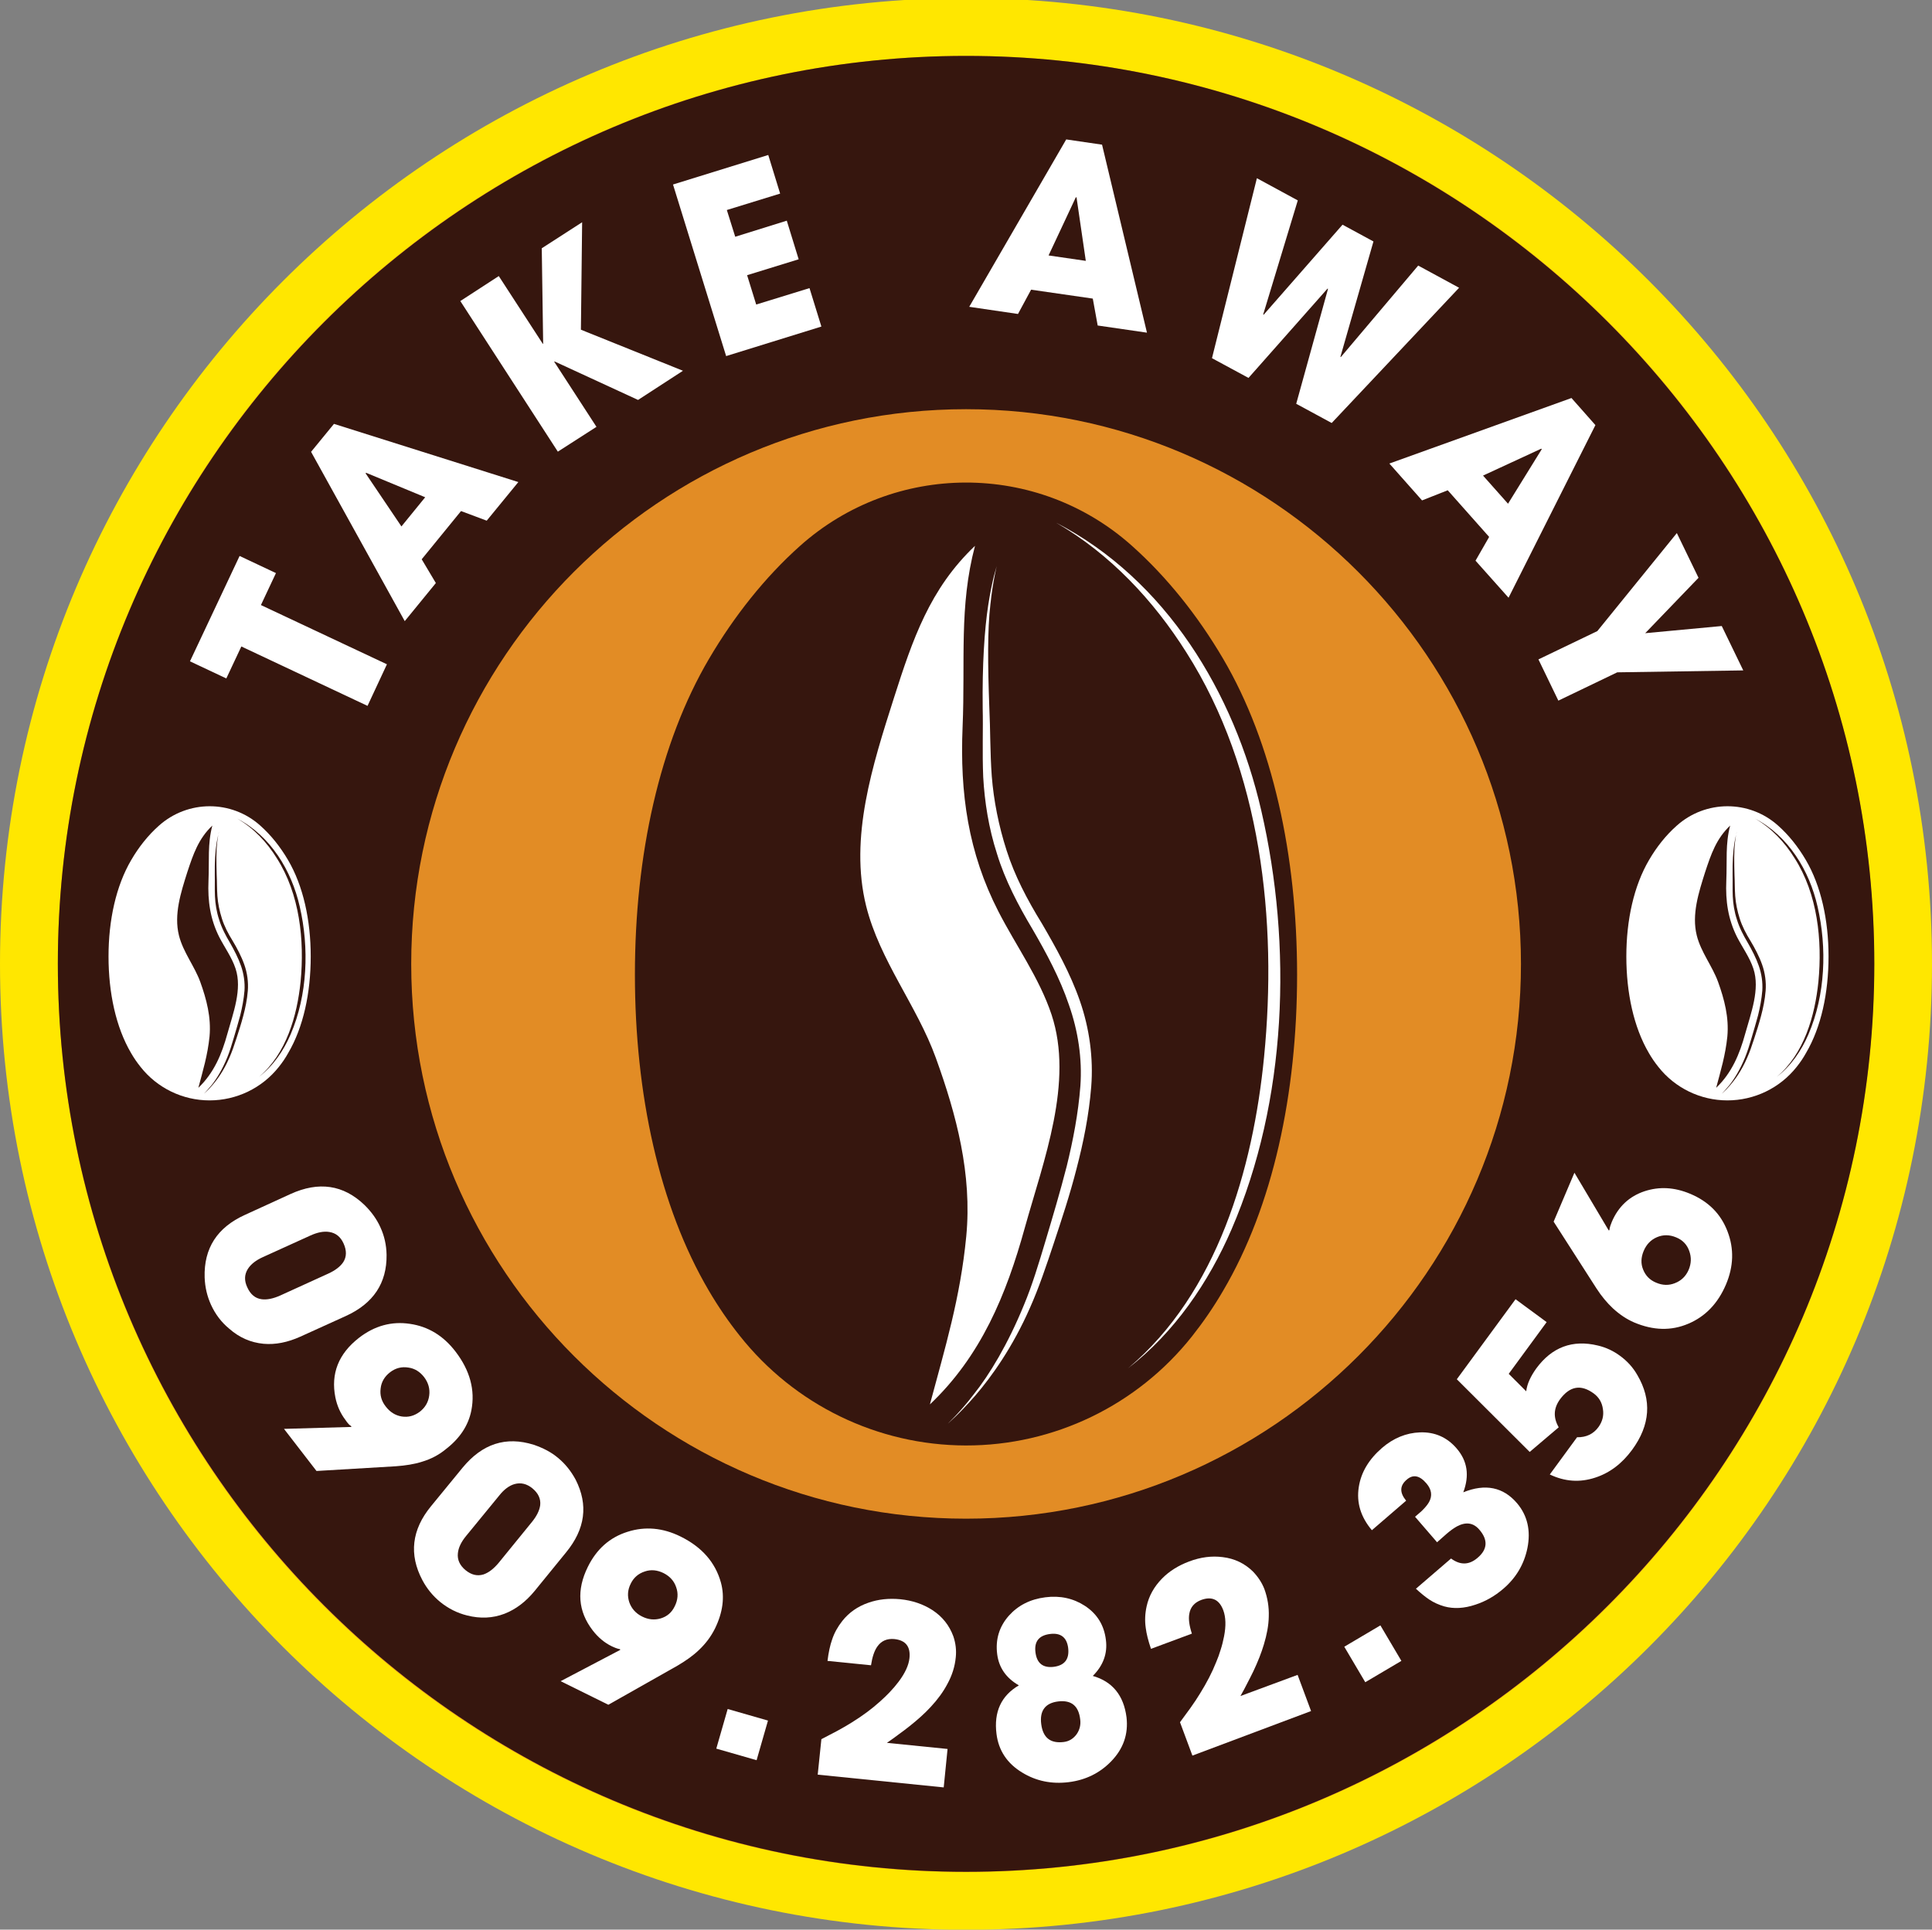<?xml version="1.0" encoding="utf-8"?>
<!-- Generator: Adobe Illustrator 25.2.1, SVG Export Plug-In . SVG Version: 6.00 Build 0)  -->
<svg version="1.1" id="Layer_1" xmlns="http://www.w3.org/2000/svg" xmlns:xlink="http://www.w3.org/1999/xlink" x="0px" y="0px"
	 viewBox="0 0 1105.5 1104.4" style="enable-background:new 0 0 1105.5 1104.4;" xml:space="preserve">
<rect x="0" y="0" width="1105.5" height="1104.4" fill="#808080" stroke="none"/>
<style type="text/css">
	.st0{fill:#FFE700;}
	.st1{fill:#E28C25;}
	.st2{fill:#36160E;}
	.st3{fill:#FFFFFF;}
</style>
<path class="st0" d="M1105.5,551.7c0,305.3-247.5,552.8-552.8,552.8S0,856.9,0,551.7S247.5-1.1,552.8-1.1S1105.5,246.4,1105.5,551.7
	"/>
<path class="st1" d="M1072.4,551.7c0,287-232.7,519.7-519.7,519.7S33.1,838.7,33.1,551.7S265.8,32,552.8,32
	S1072.4,264.7,1072.4,551.7"/>
<path class="st2" d="M552.8,1071.3c-286.5,0-519.7-233.1-519.7-519.7C33.1,265.1,266.2,32,552.8,32c286.5,0,519.7,233.1,519.7,519.7
	C1072.4,838.2,839.3,1071.3,552.8,1071.3 M552.8,234.2c-175.1,0-317.5,142.4-317.5,317.5c0,175,142.4,317.5,317.5,317.5
	c175,0,317.5-142.4,317.5-317.5C870.2,376.6,727.8,234.2,552.8,234.2"/>
<path class="st2" d="M699.8,376.9c-14.4-24.5-32.2-46.8-52.2-64.6c-54.1-48.3-136-48.1-190,0.3c-19.9,17.8-37.5,40-51.8,64.3
	c-28.5,48.4-42.5,112.6-42.5,180.9c0,68.2,13.9,132.6,42.3,180.9c5.4,9.2,11.3,17.8,17.6,25.7c31.3,39.6,78.9,62.8,129.4,62.9
	c50.5,0.1,98.2-23,129.5-62.5c6.4-8.1,12.4-16.8,17.8-26.1c28.5-48.4,42.3-112.7,42.3-180.9C742.2,489.5,728.2,425.2,699.8,376.9"/>
<path class="st3" d="M604.4,299.2c62.8,32.6,101.8,97.2,117.3,164.7c17.9,77.5,14.8,166.1-17,239.7c-13.1,30.3-32.8,59.2-59.2,79.5
	c51.1-43,71.5-114.1,77.8-178.1c7.7-78-1.6-164.2-44.4-231.5C660,343.5,635.2,317.1,604.4,299.2"/>
<path class="st3" d="M570.3,324c0,0-0.4,2-1.2,5.7c-0.7,3.8-1.7,9.3-2.4,16.4c-1.7,14.2-1.5,34.5-0.6,58.9
	c0.6,12.2,0.4,25.6,1.4,39.3c1.1,13.8,3.9,28.2,8.5,42.5c4.6,14.4,11.7,28,20.2,41.8c8.1,13.9,16.2,28.4,21.7,44.2
	c5.5,15.8,7.8,32.8,6.5,49.2c-1.3,16.3-4.5,32-8.4,46.9c-3.8,14.9-8.5,29-12.9,42.3c-4.4,13.3-8.7,26-13.7,37.2
	c-9.9,22.6-22,39.5-31.3,50.3c-4.7,5.4-8.6,9.4-11.4,12.1c-2.8,2.6-4.3,4-4.3,4s1.4-1.5,4.1-4.2c2.6-2.8,6.4-6.9,10.7-12.6
	c8.9-11.1,19.5-28.6,28.7-51.1c4.7-11.2,8.5-23.8,12.5-37.2c4-13.4,8.2-27.5,12-42.3c3.6-14.7,6.6-30.1,7.8-45.9
	c1.1-15.6-1.3-31.5-6.6-46.5c-5.1-15.1-12.8-29.4-20.8-43.2c-8.2-13.7-15.8-28.3-20.3-43.1c-4.8-14.8-7.1-29.8-7.9-43.9
	c-0.6-14.3,0-27.3-0.3-39.6c-0.3-24.5,1-45,3.2-59.1c1.1-7.1,2.3-12.6,3.2-16.3C569.8,326,570.3,324,570.3,324"/>
<path class="st3" d="M557.9,312.4c-9.2,34.8-5.5,65.7-7.1,103.6c-1.6,38.1,3.2,72,20.5,105.7c10,19.5,23.4,38,30.4,59
	c12.8,38.7-4.5,83.3-15.3,122c-10.6,38.4-25.1,73.4-54.3,101.1c8.6-32.2,17.4-60.8,20.8-96.2c3.4-35.6-5.6-69.5-17.4-102.1
	c-10.8-29.9-32.1-55.7-39.9-87c-9.7-39.1,3.7-80.7,15.9-119C522.2,366,532,337,557.9,312.4"/>
<path class="st3" d="M1033.3,492.2c-4.4-7.5-9.8-14.3-15.9-19.7c-16.5-14.8-41.5-14.7-58,0.1c-6.1,5.4-11.5,12.2-15.8,19.6
	c-8.7,14.8-13,34.4-13,55.2c0,20.8,4.2,40.5,12.9,55.3c1.6,2.8,3.4,5.4,5.4,7.9c9.5,12.1,24.1,19.2,39.5,19.2c15.4,0,30-7,39.6-19.1
	c2-2.5,3.8-5.1,5.4-8c8.7-14.8,12.9-34.4,12.9-55.3C1046.3,526.6,1042,507,1033.3,492.2"/>
<path class="st2" d="M1004.2,468.5c19.2,10,31.1,29.7,35.8,50.3c5.5,23.7,4.5,50.7-5.2,73.2c-4,9.3-10,18.1-18.1,24.3
	c15.6-13.1,21.8-34.9,23.8-54.4c2.3-23.8-0.5-50.2-13.6-70.7C1021.2,482,1013.6,473.9,1004.2,468.5"/>
<path class="st2" d="M993.8,476c0,0-0.1,0.6-0.4,1.8c-0.2,1.1-0.5,2.8-0.7,5c-0.5,4.3-0.4,10.5-0.2,18c0.2,3.7,0.1,7.8,0.4,12
	c0.3,4.2,1.2,8.6,2.6,13c1.4,4.4,3.6,8.6,6.2,12.8c2.5,4.2,4.9,8.7,6.6,13.5c1.7,4.8,2.4,10,2,15c-0.4,5-1.4,9.8-2.6,14.3
	c-1.2,4.6-2.6,8.9-3.9,12.9c-1.3,4-2.6,7.9-4.2,11.4c-3,6.9-6.7,12.1-9.6,15.4c-1.4,1.7-2.6,2.9-3.5,3.7c-0.9,0.8-1.3,1.2-1.3,1.2
	s0.4-0.4,1.2-1.3c0.8-0.9,1.9-2.1,3.3-3.8c2.7-3.4,6-8.7,8.8-15.6c1.4-3.4,2.6-7.3,3.8-11.4c1.2-4.1,2.5-8.4,3.7-12.9
	c1.1-4.5,2-9.2,2.4-14c0.3-4.8-0.4-9.6-2-14.2c-1.6-4.6-3.9-9-6.3-13.2c-2.5-4.2-4.8-8.6-6.2-13.2c-1.5-4.5-2.2-9.1-2.4-13.4
	c-0.2-4.4,0-8.3-0.1-12.1c-0.1-7.5,0.3-13.7,1-18.1c0.3-2.2,0.7-3.8,1-5C993.6,476.6,993.8,476,993.8,476"/>
<path class="st2" d="M990,472.5c-2.8,10.6-1.7,20.1-2.2,31.6c-0.5,11.6,1,22,6.2,32.3c3.1,6,7.2,11.6,9.3,18
	c3.9,11.8-1.4,25.4-4.7,37.3c-3.2,11.7-7.7,22.4-16.6,30.9c2.6-9.8,5.3-18.6,6.4-29.4c1-10.9-1.7-21.2-5.3-31.2
	c-3.3-9.1-9.8-17-12.2-26.6c-3-12,1.1-24.6,4.8-36.3C979.1,488.8,982.1,480,990,472.5"/>
<path class="st3" d="M164.8,492.2c-4.4-7.5-9.8-14.3-15.9-19.7c-16.5-14.8-41.5-14.7-58,0.1c-6.1,5.4-11.5,12.2-15.8,19.6
	c-8.7,14.8-13,34.4-13,55.2c0,20.8,4.2,40.5,12.9,55.3c1.6,2.8,3.4,5.4,5.4,7.9c9.5,12.1,24.1,19.2,39.5,19.2c15.4,0,30-7,39.6-19.1
	c2-2.5,3.8-5.1,5.4-8c8.7-14.8,12.9-34.4,12.9-55.3C177.8,526.6,173.5,507,164.8,492.2"/>
<path class="st2" d="M135.7,468.5c19.2,10,31.1,29.7,35.8,50.3c5.5,23.7,4.5,50.7-5.2,73.2c-4,9.3-10,18.1-18.1,24.3
	c15.6-13.1,21.8-34.9,23.8-54.4c2.3-23.8-0.5-50.2-13.6-70.7C152.7,482,145.1,473.9,135.7,468.5"/>
<path class="st2" d="M125.3,476c0,0-0.1,0.6-0.4,1.8c-0.2,1.1-0.5,2.8-0.7,5c-0.5,4.3-0.4,10.5-0.2,18c0.2,3.7,0.1,7.8,0.4,12
	c0.3,4.2,1.2,8.6,2.6,13c1.4,4.4,3.6,8.6,6.2,12.8c2.5,4.2,4.9,8.7,6.6,13.5c1.7,4.8,2.4,10,2,15c-0.4,5-1.4,9.8-2.6,14.3
	c-1.2,4.6-2.6,8.9-3.9,12.9c-1.3,4-2.6,7.9-4.2,11.4c-3,6.9-6.7,12.1-9.6,15.4c-1.4,1.7-2.6,2.9-3.5,3.7c-0.9,0.8-1.3,1.2-1.3,1.2
	s0.4-0.4,1.2-1.3c0.8-0.9,1.9-2.1,3.3-3.8c2.7-3.4,6-8.7,8.8-15.6c1.4-3.4,2.6-7.3,3.8-11.4c1.2-4.1,2.5-8.4,3.7-12.9
	c1.1-4.5,2-9.2,2.4-14c0.3-4.8-0.4-9.6-2-14.2c-1.6-4.6-3.9-9-6.3-13.2c-2.5-4.2-4.8-8.6-6.2-13.2c-1.5-4.5-2.2-9.1-2.4-13.4
	c-0.2-4.4,0-8.3-0.1-12.1c-0.1-7.5,0.3-13.7,1-18.1c0.3-2.2,0.7-3.8,1-5C125.1,476.6,125.3,476,125.3,476"/>
<path class="st2" d="M121.5,472.5c-2.8,10.6-1.7,20.1-2.2,31.6c-0.5,11.6,1,22,6.2,32.3c3.1,6,7.2,11.6,9.3,18
	c3.9,11.8-1.4,25.4-4.7,37.3c-3.2,11.7-7.7,22.4-16.6,30.9c2.6-9.8,5.3-18.6,6.4-29.4c1-10.9-1.7-21.2-5.3-31.2
	c-3.3-9.1-9.8-17-12.2-26.6c-3-12,1.1-24.6,4.8-36.3C110.6,488.8,113.6,480,121.5,472.5"/>
<polygon class="st3" points="149.3,346.3 221.4,380.2 210.3,404 138.1,370 129.5,388.3 108.7,378.5 137.1,318.2 157.9,328 "/>
<path class="st3" d="M278.5,298l-14.7-5.5l-22.5,27.6l8.1,13.6l-17.8,21.8L178,258.6l13.1-16l105.5,33.3L278.5,298z M209.5,270.6
	l-0.3,0.3l20.5,30.4l13.6-16.7L209.5,270.6z"/>
<polygon class="st3" points="365.1,228.9 317.4,206.9 317.1,207 341.3,244.3 319.2,258.5 263.4,172.3 285.4,158 310.6,196.8 
	310.8,196.7 310,142.1 333.1,127.2 332.4,188.7 390.8,212.2 "/>
<polygon class="st3" points="415.5,203.8 385.1,105.6 439.6,88.7 446.4,110.8 415.9,120.2 420.7,135.5 450.2,126.3 457,148.4 
	427.5,157.5 432.7,174.3 463.2,164.9 470,186.9 "/>
<path class="st3" d="M628.1,186.3l-2.8-15.4l-35.3-5.1l-7.5,13.9l-27.9-4.1l55.5-95.8l20.5,3l25.7,107.6L628.1,186.3z M616,113
	l-0.4-0.1L600,146.2l21.3,3.1L616,113z"/>
<polygon class="st3" points="762,242.1 741.7,231.1 759.9,165.3 759.6,165.2 714.4,216.3 693.5,205 719.2,102 742.6,114.7 
	722.8,180 723.1,180.1 768.2,128.6 785.9,138.2 767,204.2 767.2,204.4 811.5,152 834.9,164.7 "/>
<path class="st3" d="M844.3,320.9l7.8-13.6l-23.7-26.7l-14.7,5.8l-18.7-21.1l104.2-37.5l13.7,15.5l-49.7,98.8L844.3,320.9z
	 M882.2,257.1l-0.3-0.3l-33.3,15.4l14.3,16.1L882.2,257.1z"/>
<polygon class="st3" points="925.4,384.8 891.7,401 880.3,377.4 914,361.2 959.5,305.1 971.9,330.7 941.4,362.4 985.2,358.3 
	997.5,383.7 "/>
<path class="st3" d="M171.9,765c-7.3,3.3-14.3,4.7-21.1,4.1c-7.3-0.7-13.8-3.5-19.6-8.6c-4.5-3.7-8-8.3-10.5-13.8
	c-2.2-4.9-3.4-10-3.6-15.6c-0.5-16.7,7.2-28.6,23.1-35.8l26-11.9c16.2-7.4,30.3-5.3,42.3,6.2c4,3.9,7.1,8.2,9.2,12.9
	c2.2,4.8,3.4,10,3.5,15.7c0.2,16.1-7.5,27.8-23.3,35L171.9,765z M187.7,729c4.2-1.9,7-4.1,8.7-6.6c2-3.1,2-6.7,0.2-10.7
	c-1.7-3.8-4.4-6-8.2-6.6c-3.2-0.5-6.7,0.2-10.7,2l-27.3,12.4c-4,1.8-6.9,4.1-8.6,6.8c-2,3.2-2.1,6.7-0.3,10.5c1.8,4,4.5,6.3,8.2,6.8
	c3,0.4,6.6-0.3,10.8-2.2L187.7,729z"/>
<path class="st3" d="M241.5,836.6c-4.4,1.4-9.4,2.2-15,2.6l-45.4,2.7l-18.6-24.1l38.5-1.1l0-0.4c-0.6-0.4-1.3-0.9-1.9-1.7
	c-0.3-0.3-0.5-0.6-0.8-1l-0.7-1c-2.8-3.7-4.7-7.9-5.7-12.8c-2.7-13.6,1.8-25,13.5-34.1c8.9-6.9,18.7-9.6,29.2-8
	c10.4,1.5,19.1,6.8,26,15.8c8.3,10.8,11.4,22.1,9.1,33.8c-1.7,8.5-6.5,15.9-14.7,22.2C251,832.8,246.5,835.1,241.5,836.6
	 M245.6,798.7c0.5-3.8-0.5-7.3-2.9-10.5c-2.4-3.1-5.4-5-9.1-5.5c-3.8-0.6-7.3,0.3-10.4,2.7c-3.1,2.4-5,5.5-5.4,9.3
	c-0.5,3.8,0.5,7.3,3,10.4c2.4,3.1,5.4,5,9,5.6c3.8,0.6,7.2-0.3,10.4-2.7C243.3,805.6,245.1,802.5,245.6,798.7"/>
<path class="st3" d="M305.9,910.6c-5.1,6.2-10.8,10.5-17.2,13c-6.8,2.6-13.9,2.9-21.4,1c-5.7-1.4-10.8-4-15.5-7.8
	c-4.1-3.4-7.5-7.5-10.1-12.4c-7.8-14.7-6.1-28.9,4.9-42.3l18.1-22.1c11.3-13.7,24.8-18.1,40.7-13.1c5.3,1.8,10,4.2,13.9,7.5
	c4.1,3.4,7.4,7.5,10.1,12.5c7.3,14.4,5.5,28.2-5.5,41.6L305.9,910.6z M304.2,871.3c2.9-3.5,4.5-6.8,4.9-9.8c0.4-3.7-1.1-6.9-4.5-9.7
	c-3.2-2.6-6.6-3.4-10.2-2.4c-3.1,0.9-6,3.1-8.7,6.5l-19,23.2c-2.8,3.4-4.4,6.7-4.7,9.9c-0.4,3.7,1.1,6.9,4.3,9.6
	c3.4,2.8,6.8,3.6,10.4,2.5c2.9-1,5.8-3.2,8.7-6.7L304.2,871.3z"/>
<path class="st3" d="M400,944.3c-3.3,3.2-7.4,6.1-12.3,9l-39.6,22.4l-27.3-13.5l34.1-17.9l-0.1-0.4c-0.7-0.1-1.5-0.3-2.5-0.7
	c-0.3-0.1-0.7-0.3-1.2-0.5l-1.1-0.5c-4.1-2-7.7-5-10.8-9c-8.5-11-9.4-23.2-2.8-36.5c5-10.1,12.5-16.8,22.7-20
	c10-3.2,20.2-2.3,30.3,2.7c12.2,6,19.9,14.8,23.1,26.3c2.3,8.4,1.1,17.2-3.4,26.4C406.8,936.7,403.8,940.7,400,944.3 M386.9,908.4
	c-1.2-3.6-3.7-6.3-7.3-8.1c-3.5-1.7-7.1-2.1-10.6-0.9c-3.7,1.2-6.4,3.5-8.1,7c-1.8,3.6-2,7.1-0.8,10.7c1.3,3.6,3.7,6.3,7.3,8.1
	c3.6,1.8,7.1,2.1,10.6,1.1c3.7-1.1,6.4-3.4,8.1-7C387.9,915.7,388.2,912,386.9,908.4"/>
<rect x="413" y="980.2" transform="matrix(0.276 -0.961 0.961 0.276 -646.095 1127.166)" class="st3" width="23.6" height="24"/>
<path class="st3" d="M467.9,1015.7l2.1-20.3c3.6-1.9,6.6-3.4,9-4.7c3.2-1.7,6-3.4,8.6-5c6.1-3.8,11.5-7.8,16.1-12
	c1.9-1.7,3.7-3.4,5.3-5.1c2-2.1,3.7-4.1,5.2-6.1c3.7-4.9,5.8-9.5,6.2-13.5c0.7-6.6-2.2-10.2-8.6-10.9c-4.2-0.4-7.5,1-9.8,4.3
	c-1.7,2.4-2.9,6-3.6,10.7l-24.9-2.5c0.6-4.9,1.5-9,2.6-12.1c1.3-4,3.3-7.5,5.9-10.8c3.8-4.8,8.8-8.3,14.9-10.4
	c5.7-2,11.7-2.6,18.2-2c7,0.7,13.1,2.8,18.4,6.2c5.8,3.8,9.7,8.8,12,15c1.4,4.1,1.8,8.1,1.4,12c-0.5,5.3-2.1,10.4-4.8,15.3
	c-2.3,4.4-5.5,8.8-9.5,13.1c-3.3,3.6-7.4,7.3-12.2,11.1c-1.9,1.5-4.1,3.2-6.5,4.9c-1.7,1.3-3.8,2.8-6.4,4.6l34.7,3.5l-2.2,22
	L467.9,1015.7z"/>
<path class="st3" d="M635.8,1008.1c-6.5,6.7-14.6,10.7-24.3,11.9c-9.7,1.2-18.6-0.6-26.6-5.5c-8.6-5.2-13.5-12.6-14.7-22.1
	c-1.6-12.6,2.7-21.9,12.8-27.8c-7.3-4.2-11.4-10.1-12.4-17.8c-1.1-8.5,1.2-15.9,6.7-22.1c5.3-5.9,12.2-9.4,20.8-10.5
	c8.5-1.1,16.1,0.6,22.7,4.9c7,4.6,11,11.1,12,19.5c1,7.7-1.5,14.6-7.5,20.6c11.2,3.2,17.7,11.1,19.3,23.7
	C645.7,992.5,642.8,1000.9,635.8,1008.1 M600.8,935.2c-6.3,0.8-9.1,4.3-8.3,10.5c0.8,6.3,4.3,9,10.4,8.3c6.3-0.8,9.1-4.4,8.3-10.9
	C610.4,937.1,606.9,934.4,600.8,935.2 M605.5,973.8c-7.4,0.9-10.7,5.3-9.7,13c1,7.8,5.3,11.2,13,10.2c3-0.4,5.4-1.9,7.3-4.5
	c1.7-2.5,2.4-5.3,2-8.4C617.2,976.3,613,972.9,605.5,973.8"/>
<path class="st3" d="M682.3,1004.8l-7.1-19.1c2.4-3.3,4.4-6,6-8.2c2.1-2.9,3.9-5.7,5.5-8.3c3.8-6.1,6.9-12.1,9.2-17.9
	c1-2.3,1.8-4.6,2.5-6.9c0.9-2.7,1.5-5.3,2-7.8c1.2-6.1,1-11-0.4-14.9c-2.3-6.2-6.5-8.2-12.6-6c-4,1.5-6.3,4.2-6.9,8.1
	c-0.5,2.9,0,6.6,1.5,11.2l-23.4,8.7c-1.6-4.7-2.6-8.7-3-12c-0.6-4.1-0.4-8.2,0.5-12.3c1.3-6,4.3-11.3,8.8-15.9
	c4.2-4.3,9.4-7.5,15.5-9.8c6.6-2.5,13-3.3,19.2-2.5c6.8,0.8,12.6,3.6,17.3,8.2c3,3.1,5.2,6.5,6.6,10.1c1.8,5,2.7,10.2,2.5,15.8
	c-0.1,5-1.1,10.3-2.8,15.9c-1.4,4.7-3.4,9.8-6,15.3c-1.1,2.2-2.3,4.7-3.7,7.3c-0.9,1.9-2.2,4.2-3.7,6.9l32.7-12.1l7.7,20.7
	L682.3,1004.8z"/>
<rect x="773.4" y="934.4" transform="matrix(0.861 -0.509 0.509 0.861 -372.303 531.63)" class="st3" width="24" height="23.6"/>
<path class="st3" d="M874,886c-1.9,9.3-6.5,17.1-13.9,23.4c-4.8,4.1-10,7.1-15.8,9c-6.5,2.2-12.5,2.5-17.9,1c-3.1-0.9-6-2.2-8.7-4
	c-2.2-1.5-4.7-3.5-7.5-6.1l20.1-17.3c5.3,3.9,10.4,3.8,15.3-0.5c5.6-4.8,5.9-10.2,0.9-16c-3.4-4-7.7-4.6-12.8-1.9
	c-1.8,1-3.8,2.4-6.1,4.4l-5.3,4.7l-12.6-14.6l2.2-1.9c0.9-0.7,1.6-1.4,2.2-2c1.6-1.6,2.8-3.1,3.6-4.5c2-3.6,1.5-7.2-1.5-10.7
	c-3.9-4.6-7.7-5.3-11.3-2.1c-4,3.4-4.1,7.4-0.3,12l-19.6,16.9c-6.4-7.6-8.9-15.8-7.5-24.7c1.3-8.4,5.7-15.8,13.3-22.4
	c6.5-5.6,13.8-8.6,21.7-8.9c8.5-0.3,15.5,2.8,21,9.2c6.2,7.2,7.4,15.5,3.8,25.1c12.6-5.1,22.9-3,30.8,6.3C874,867.4,876,876,874,886
	"/>
<path class="st3" d="M936.9,787c8.4,14.3,7.4,28.6-3,42.8c-5.8,7.9-12.8,13.2-21.1,15.9c-8.8,2.9-17.4,2.3-26-1.8l15.6-21.3
	c5.3,0.1,9.4-1.9,12.3-5.9c2.2-3.1,3.1-6.5,2.5-10.2c-0.5-3.8-2.3-6.8-5.3-9c-7.3-5.3-13.6-4.2-19.2,3.3c-3.8,5.2-4,10.5-0.8,16.1
	L875.3,831l-41.7-41.6l33.6-45.8l17.8,13.1l-21.7,29.6l10,10c0.5-4.2,2.5-8.5,5.7-13c9-12.3,20.8-16.7,35.3-13.2
	c4.7,1.1,8.9,3.1,12.7,5.9C931.1,779,934.4,782.6,936.9,787"/>
<path class="st3" d="M988.5,704.8c3.8,9.9,3.5,20-0.9,30.4c-4.6,10.8-11.8,18.3-21.5,22.4c-9.8,4.2-20.1,3.9-31-0.7
	c-4.4-1.9-8.4-4.6-12.2-8.1c-3.4-3.2-6.5-6.9-9.4-11.4l-24.5-38.2l11.9-28l19.6,33l0.4-0.1c0.1-0.7,0.2-1.5,0.5-2.4l0.9-2.4
	c3.7-8.7,10-14.6,18.7-17.5c8.5-2.8,17.1-2.3,26,1.4C977.6,687.6,984.7,694.8,988.5,704.8 M948.1,708.1c-3.5,1.5-6,4.1-7.6,7.9
	c-1.5,3.6-1.7,7.2-0.3,10.6c1.4,3.5,3.8,6,7.4,7.5c3.7,1.6,7.3,1.7,10.8,0.3c3.6-1.4,6.2-3.9,7.8-7.5c1.6-3.7,1.7-7.3,0.4-10.9
	c-1.3-3.7-3.8-6.3-7.5-7.8C955.3,706.6,951.6,706.6,948.1,708.1"/>
</svg>

